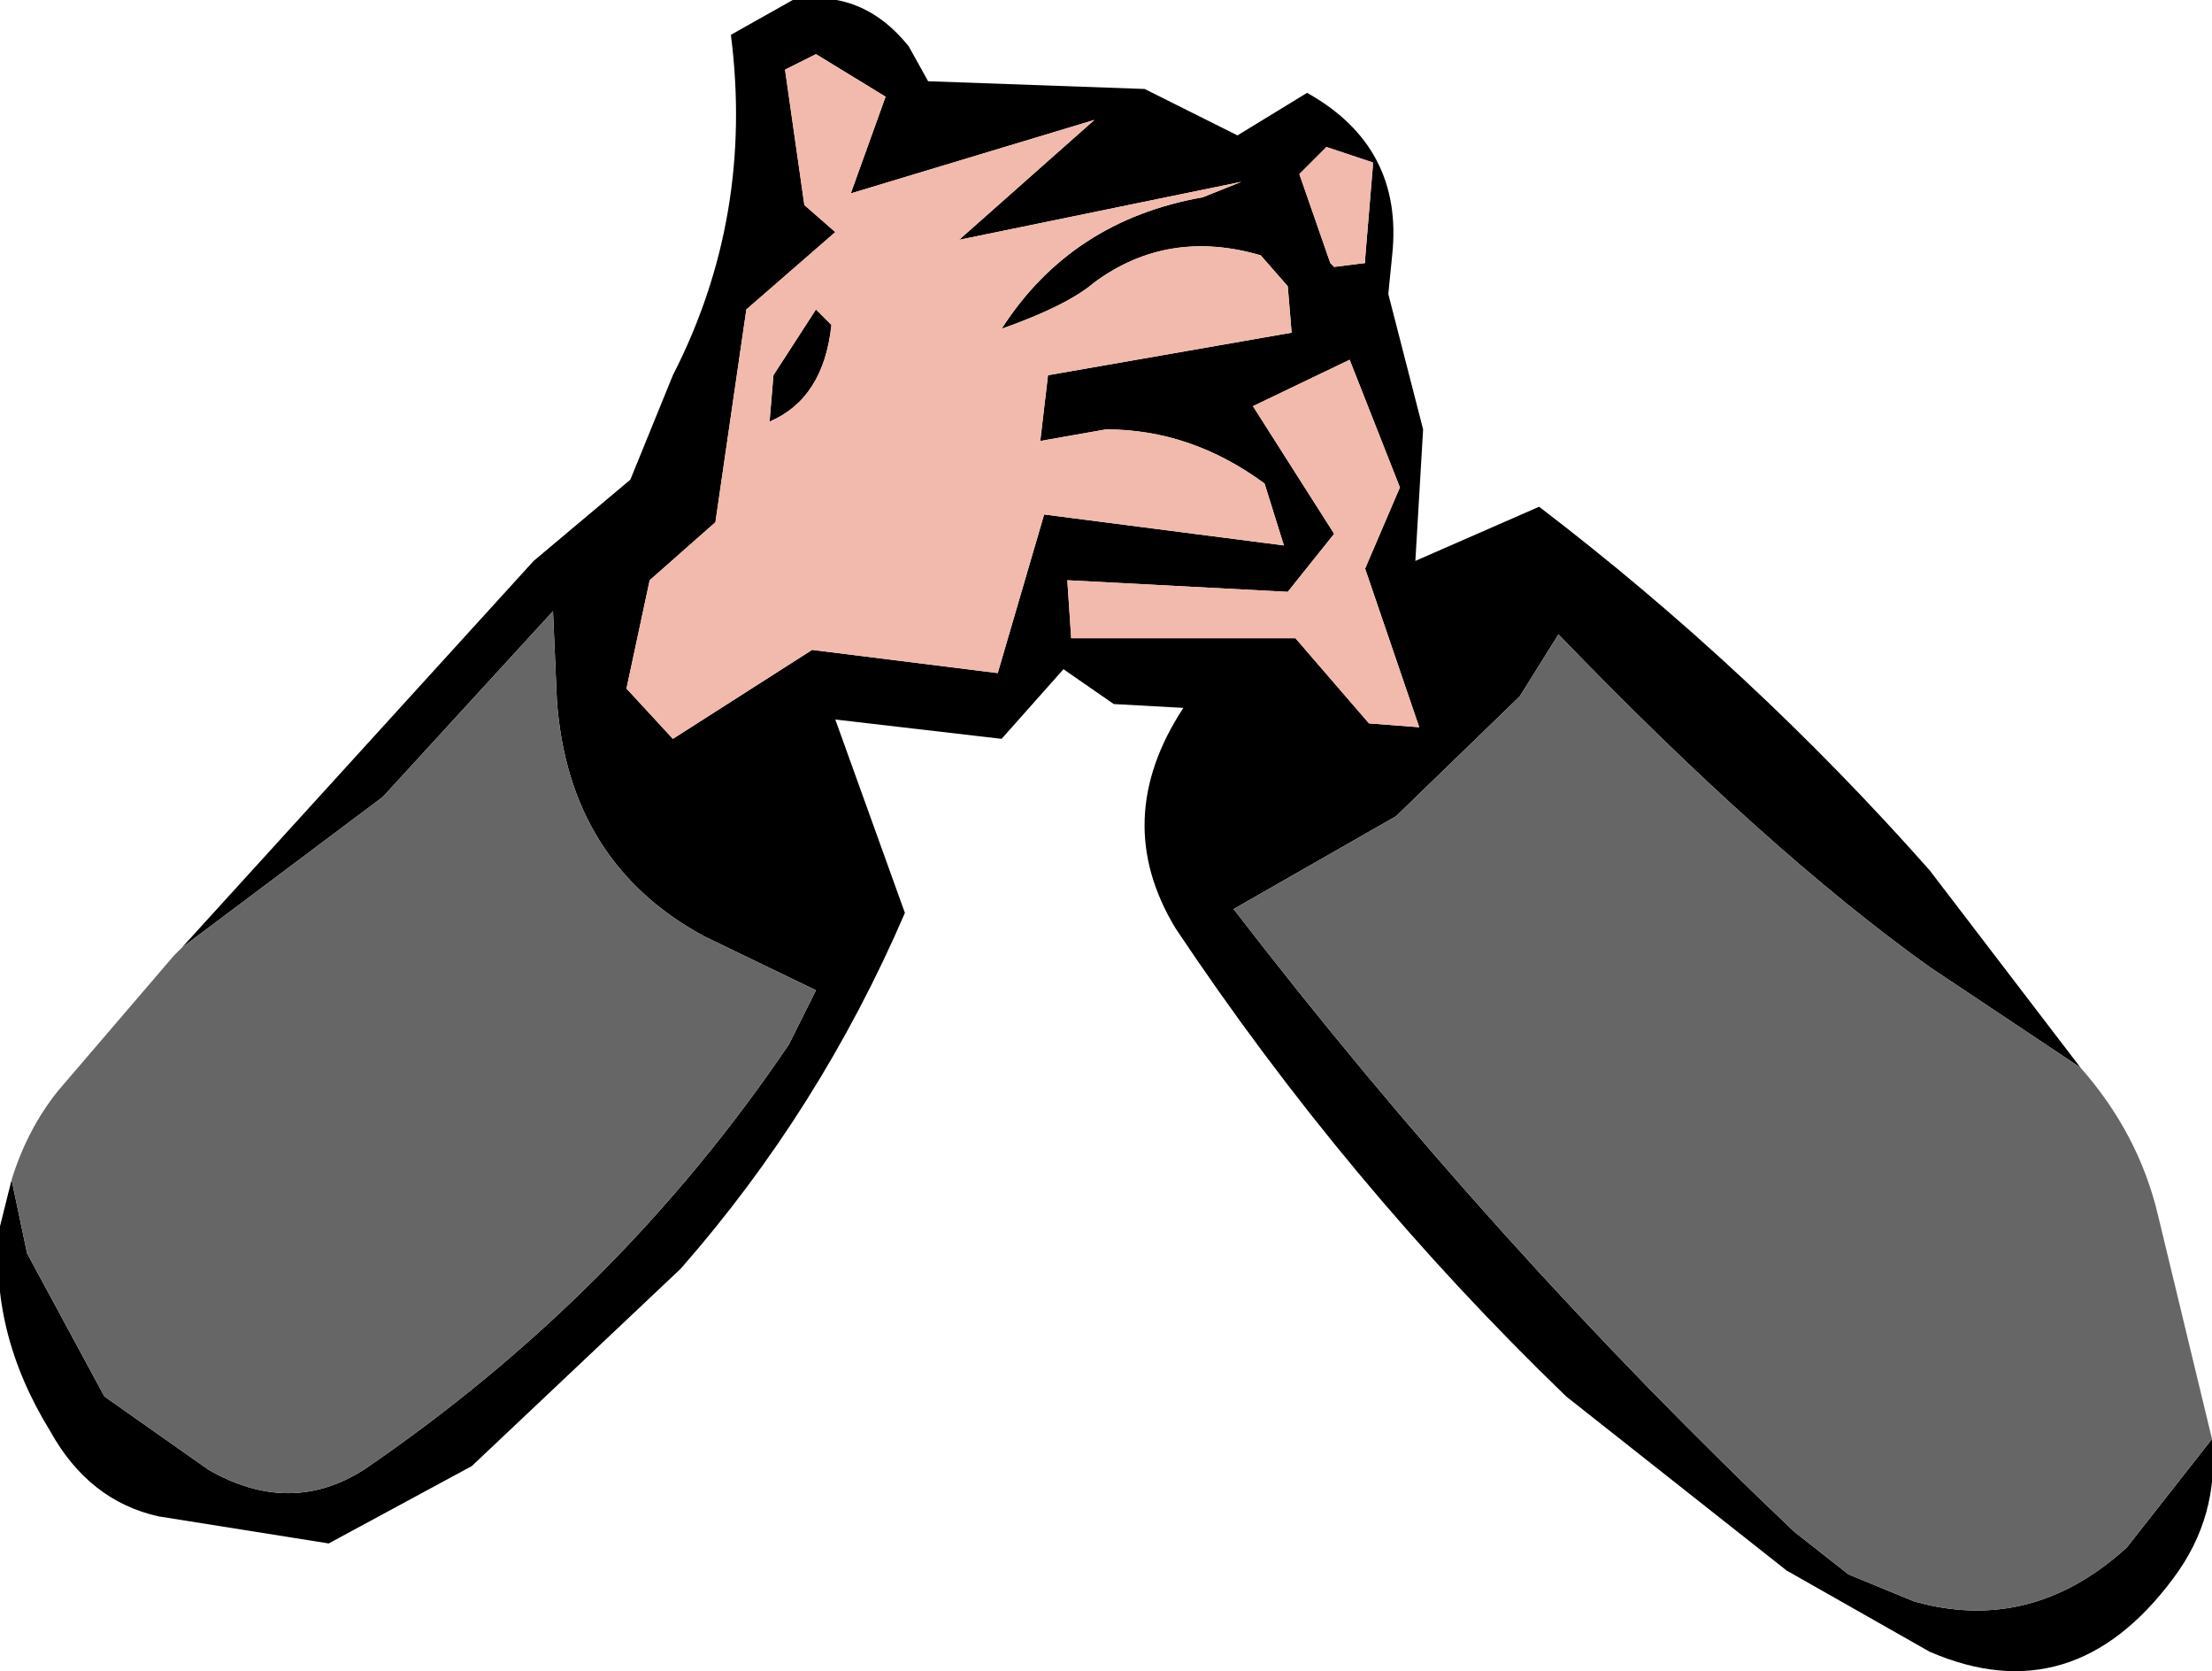 <?xml version="1.0" encoding="UTF-8" standalone="no"?>
<svg xmlns:xlink="http://www.w3.org/1999/xlink" height="21.6px" width="28.6px" xmlns="http://www.w3.org/2000/svg">
  <g transform="matrix(1.0, 0.0, 0.0, 1.0, 14.4, 11.6)">
    <path d="M3.35 -9.5 L2.75 -9.7 2.4 -9.35 2.8 -8.2 2.85 -8.15 3.25 -8.2 3.25 -8.25 3.35 -9.45 3.35 -9.5 M-12.05 0.65 L-7.5 -4.35 -6.25 -5.4 -5.7 -6.75 Q-4.65 -8.8 -4.95 -11.15 L-4.15 -11.6 Q-3.25 -11.75 -2.65 -11.0 L-2.4 -10.55 0.4 -10.45 1.6 -9.85 2.5 -10.4 Q3.75 -9.7 3.6 -8.3 L3.55 -7.8 4.0 -6.05 3.9 -4.35 5.5 -5.05 Q8.25 -2.95 10.55 -0.35 L12.5 2.2 10.55 0.9 Q8.45 -0.6 5.75 -3.4 L5.25 -2.6 3.65 -1.05 1.55 0.15 Q4.9 4.5 8.8 8.2 L9.5 8.75 10.35 9.1 10.55 9.15 Q11.95 9.45 13.1 8.4 L14.2 7.0 Q14.3 8.0 13.7 8.8 12.4 10.55 10.55 9.75 L8.7 8.7 5.85 6.45 Q3.0 3.7 0.8 0.4 -0.05 -1.0 0.9 -2.45 L0.0 -2.5 -0.65 -2.95 -1.45 -2.05 -3.6 -2.3 -2.7 0.2 Q-3.8 2.75 -5.6 4.8 L-8.3 7.35 -10.15 8.35 -12.35 8.0 Q-13.25 7.8 -13.75 6.9 -14.55 5.6 -14.4 4.25 L-14.25 3.65 -14.05 4.6 -13.05 6.45 -11.7 7.4 Q-10.65 8.0 -9.7 7.4 -6.4 5.15 -4.2 1.9 L-3.85 1.2 -5.3 0.5 Q-7.05 -0.45 -7.2 -2.55 L-7.25 -3.7 -9.45 -1.3 -12.05 0.65 M-4.4 -6.75 L-3.85 -7.6 -3.65 -7.4 Q-3.75 -6.45 -4.45 -6.15 L-4.4 -6.75 M3.05 -6.95 L1.8 -6.35 2.85 -4.7 2.25 -3.95 -0.6 -4.1 -0.55 -3.35 2.35 -3.35 3.3 -2.25 3.95 -2.2 3.25 -4.25 3.7 -5.3 3.05 -6.95 M2.25 -7.9 L1.9 -8.3 Q0.7 -8.65 -0.25 -7.95 -0.6 -7.65 -1.45 -7.35 -0.55 -8.75 1.15 -9.05 L1.65 -9.25 -2.0 -8.5 -0.25 -10.05 -3.4 -9.1 -2.95 -10.35 -3.85 -10.9 -4.25 -10.7 -4.0 -8.95 -3.6 -8.6 -4.75 -7.6 -5.15 -4.85 -6.0 -4.1 -6.3 -2.7 -5.7 -2.05 -3.9 -3.2 -1.5 -2.9 -0.9 -4.95 2.2 -4.55 1.95 -5.35 Q1.0 -6.05 -0.1 -6.05 L-0.95 -5.9 -0.85 -6.75 2.3 -7.3 2.25 -7.9" fill="#000000" fill-rule="evenodd" stroke="none"/>
    <path d="M3.35 -9.5 L3.35 -9.45 3.25 -8.25 3.25 -8.2 2.85 -8.15 2.8 -8.2 2.4 -9.35 2.75 -9.7 3.35 -9.5 M2.25 -7.9 L2.3 -7.3 -0.85 -6.75 -0.95 -5.9 -0.1 -6.05 Q1.0 -6.05 1.95 -5.35 L2.2 -4.55 -0.9 -4.95 -1.5 -2.9 -3.9 -3.2 -5.7 -2.05 -6.3 -2.7 -6.0 -4.1 -5.15 -4.85 -4.75 -7.6 -3.6 -8.6 -4.0 -8.95 -4.25 -10.7 -3.85 -10.9 -2.95 -10.35 -3.4 -9.1 -0.25 -10.05 -2.0 -8.5 1.65 -9.25 1.15 -9.05 Q-0.55 -8.75 -1.45 -7.35 -0.6 -7.65 -0.25 -7.95 0.7 -8.65 1.9 -8.3 L2.25 -7.9 M3.05 -6.95 L3.7 -5.3 3.25 -4.25 3.95 -2.2 3.3 -2.25 2.35 -3.35 -0.55 -3.35 -0.6 -4.1 2.25 -3.95 2.85 -4.7 1.8 -6.35 3.05 -6.95 M-4.4 -6.75 L-4.45 -6.15 Q-3.75 -6.45 -3.65 -7.4 L-3.85 -7.6 -4.4 -6.75" fill="#f2baac" fill-rule="evenodd" stroke="none"/>
    <path d="M-12.05 0.65 L-9.45 -1.3 -7.25 -3.7 -7.2 -2.55 Q-7.05 -0.45 -5.3 0.5 L-3.85 1.2 -4.2 1.9 Q-6.4 5.15 -9.7 7.4 -10.65 8.0 -11.7 7.4 L-13.05 6.45 -14.05 4.6 -14.25 3.65 Q-14.05 3.0 -13.65 2.5 L-12.15 0.75 -12.05 0.65 M14.2 7.0 L13.1 8.4 Q11.95 9.45 10.55 9.15 L10.35 9.1 9.5 8.75 8.8 8.2 Q4.9 4.5 1.55 0.15 L3.65 -1.05 5.25 -2.6 5.75 -3.4 Q8.45 -0.6 10.55 0.9 L12.5 2.2 Q13.25 3.05 13.5 4.1 L14.2 7.0" fill="#666666" fill-rule="evenodd" stroke="none"/>
  </g>
</svg>
